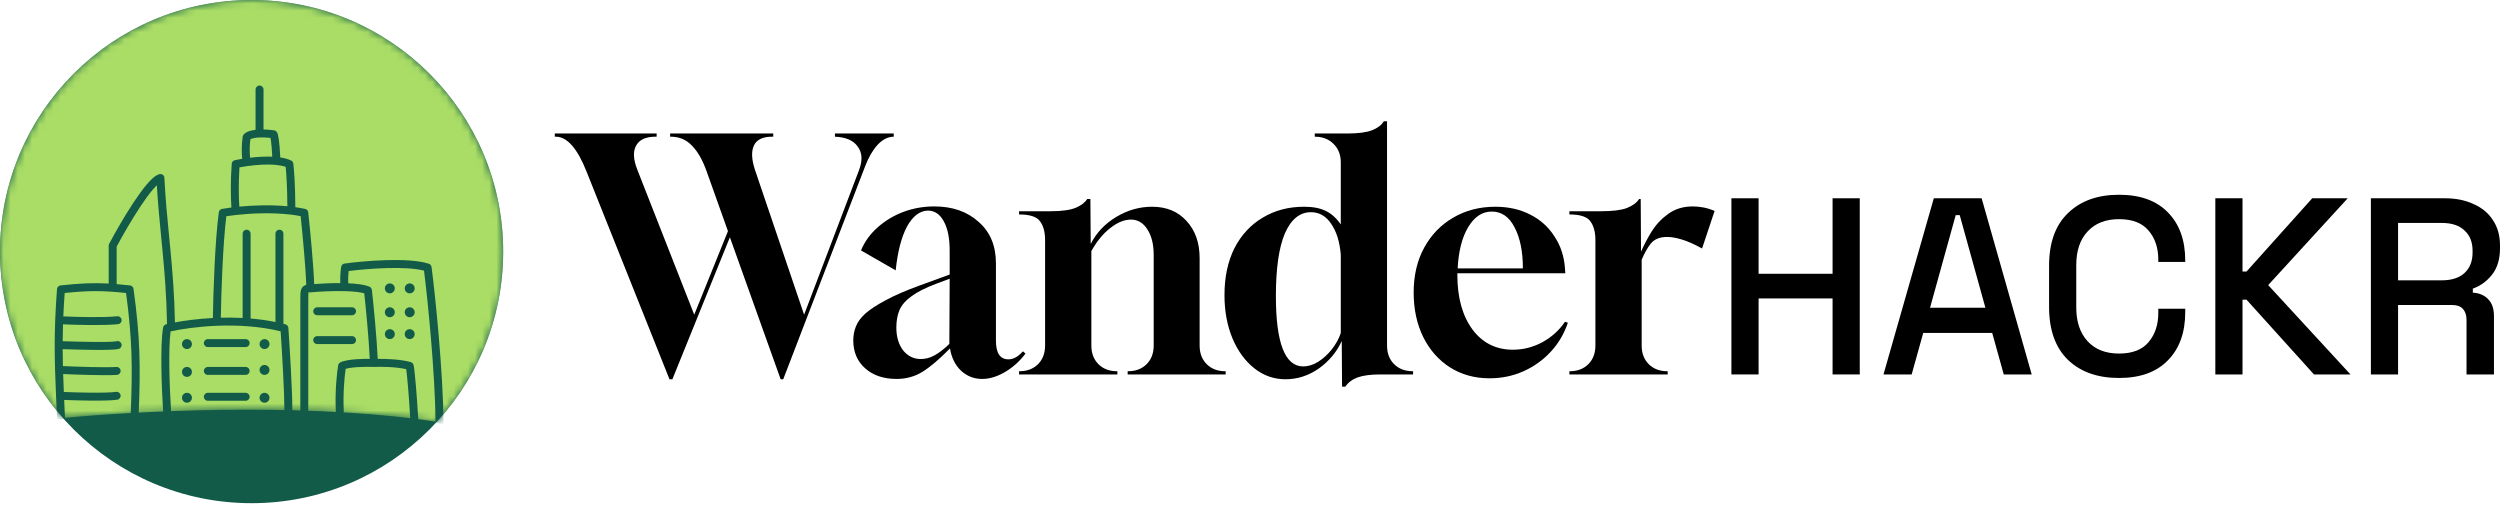 <svg width="350" height="71" viewBox="0 0 350 71" fill="none" xmlns="http://www.w3.org/2000/svg">
<circle cx="35.223" cy="35.223" r="35.223" fill="#125B48"/>
<mask id="mask0_52_533" style="mask-type:alpha" maskUnits="userSpaceOnUse" x="0" y="0" width="71" height="60">
<path fill-rule="evenodd" clip-rule="evenodd" d="M61.142 59.073C66.918 52.799 70.446 44.423 70.446 35.223C70.446 15.77 54.676 0 35.223 0C15.77 0 0 15.77 0 35.223C0 44.157 3.326 52.315 8.808 58.524C19.195 57.533 41.06 56.409 58.751 58.712C59.616 58.824 60.412 58.945 61.142 59.073Z" fill="black"/>
</mask>
<g mask="url(#mask0_52_533)">
<path fill-rule="evenodd" clip-rule="evenodd" d="M61.142 59.073C66.918 52.799 70.446 44.423 70.446 35.223C70.446 15.77 54.676 0 35.223 0C15.77 0 0 15.77 0 35.223C0 44.157 3.326 52.315 8.808 58.524C19.195 57.533 41.06 56.409 58.751 58.712C59.616 58.824 60.412 58.945 61.142 59.073Z" fill="#AADD66"/>
<path fill-rule="evenodd" clip-rule="evenodd" d="M36.754 12.53C36.754 12.299 36.567 12.112 36.337 12.112C36.106 12.112 35.919 12.299 35.919 12.53V18.297C35.503 18.337 35.169 18.41 34.908 18.501C34.587 18.613 34.319 18.771 34.179 18.981C34.145 19.031 34.123 19.089 34.114 19.149C33.926 20.372 33.98 21.613 34.059 22.351C33.62 22.42 33.227 22.494 32.907 22.563C32.726 22.602 32.593 22.756 32.579 22.941C32.381 25.614 32.459 27.99 32.545 29.172C31.983 29.241 31.498 29.314 31.112 29.382C30.934 29.414 30.796 29.557 30.772 29.737C30.227 33.766 29.993 41.089 29.937 44.653C27.719 44.761 25.765 45.031 24.356 45.305C24.285 41.336 24.015 38.075 23.715 34.939C23.66 34.365 23.604 33.795 23.548 33.226L23.548 33.226L23.548 33.224C23.287 30.558 23.027 27.91 22.875 24.899C22.868 24.772 22.804 24.655 22.701 24.581C22.597 24.507 22.465 24.484 22.343 24.519C22.061 24.599 21.78 24.789 21.515 25.016C21.244 25.25 20.956 25.552 20.66 25.899C20.067 26.594 19.418 27.501 18.775 28.477C17.487 30.431 16.199 32.699 15.406 34.191C15.374 34.252 15.357 34.319 15.357 34.388V39.844C13.142 39.71 11.323 39.794 8.491 40.098C8.291 40.119 8.134 40.281 8.119 40.482C7.653 46.654 7.77 50.407 7.983 55.351C7.981 55.364 7.98 55.377 7.979 55.391C7.977 55.43 7.981 55.468 7.989 55.505C8.002 55.793 8.015 56.086 8.028 56.384L8.028 56.385L8.028 56.385L8.028 56.385C8.057 57.059 8.088 57.758 8.118 58.49C8.12 58.525 8.125 58.558 8.135 58.59C8.399 58.564 8.671 58.537 8.952 58.511C8.953 58.492 8.954 58.474 8.953 58.455C8.922 57.722 8.892 57.023 8.862 56.349L8.862 56.348L8.84 55.847C9.855 55.888 11.246 55.932 12.582 55.946C14.122 55.962 15.631 55.94 16.395 55.823C16.623 55.788 16.78 55.574 16.745 55.346C16.71 55.118 16.496 54.962 16.268 54.997C15.585 55.102 14.147 55.127 12.591 55.111C11.234 55.096 9.818 55.051 8.804 55.009C8.763 54.045 8.726 53.125 8.697 52.222C10.761 52.316 14.748 52.453 16.36 52.346C16.59 52.331 16.764 52.132 16.749 51.901C16.733 51.671 16.534 51.497 16.304 51.513C14.731 51.617 10.726 51.479 8.673 51.385C8.649 50.503 8.634 49.629 8.632 48.736C9.815 48.781 11.506 48.83 13.025 48.846C13.84 48.854 14.609 48.852 15.226 48.834C15.534 48.825 15.807 48.812 16.032 48.794C16.247 48.776 16.445 48.751 16.586 48.711C16.808 48.648 16.936 48.417 16.873 48.195C16.809 47.973 16.578 47.845 16.356 47.908C16.302 47.923 16.176 47.944 15.963 47.961C15.759 47.978 15.502 47.99 15.201 47.999C14.601 48.017 13.844 48.018 13.033 48.01C11.511 47.995 9.812 47.945 8.633 47.901C8.639 47.052 8.655 46.179 8.687 45.261C10.625 45.352 14.477 45.459 16.515 45.244C16.744 45.22 16.911 45.015 16.887 44.785C16.862 44.556 16.657 44.389 16.427 44.414C14.457 44.621 10.655 44.517 8.719 44.427C8.766 43.33 8.833 42.163 8.926 40.892C12.457 40.526 14.363 40.526 17.772 40.893C18.669 47.54 18.694 51.369 18.446 57.815C18.722 57.8 19.002 57.785 19.283 57.77C19.533 51.236 19.5 47.34 18.555 40.456C18.529 40.267 18.378 40.119 18.188 40.098C17.466 40.018 16.809 39.953 16.193 39.903V34.492C16.981 33.014 18.229 30.823 19.472 28.937C20.107 27.973 20.735 27.099 21.295 26.441C21.576 26.112 21.833 25.845 22.059 25.65L22.078 25.635C22.234 28.384 22.476 30.849 22.717 33.312L22.718 33.312C22.773 33.88 22.829 34.448 22.884 35.019C23.187 38.188 23.458 41.471 23.523 45.481C23.442 45.5 23.364 45.519 23.289 45.537C23.13 45.577 23.008 45.706 22.978 45.868C22.747 47.139 22.702 49.36 22.735 51.584C22.767 53.821 22.879 56.104 22.972 57.525C22.974 57.55 22.978 57.575 22.984 57.598C23.255 57.587 23.527 57.577 23.801 57.566C23.806 57.535 23.808 57.504 23.806 57.471C23.713 56.061 23.602 53.792 23.57 51.572C23.54 49.498 23.579 47.503 23.757 46.285C26.672 45.616 33.426 44.778 39.421 46.273C39.61 49.065 39.949 54.709 39.956 57.413C40.234 57.419 40.513 57.425 40.792 57.432C40.786 54.602 40.418 48.581 40.234 45.914C40.221 45.735 40.097 45.584 39.923 45.539C39.795 45.505 39.667 45.473 39.539 45.441V32.717C39.539 32.486 39.352 32.299 39.121 32.299C38.89 32.299 38.703 32.486 38.703 32.717V45.251C37.458 44.99 36.193 44.819 34.944 44.719V32.717C34.944 32.486 34.757 32.299 34.527 32.299C34.296 32.299 34.109 32.486 34.109 32.717V44.662C32.966 44.597 31.844 44.589 30.773 44.62C30.828 41.13 31.053 34.168 31.56 30.154C31.969 30.087 32.471 30.019 33.041 29.956C35.1 29.729 38.024 29.583 40.742 29.909C41.245 29.97 41.739 30.046 42.218 30.14C42.49 32.712 42.962 37.661 43.014 39.989C42.941 40.002 42.87 40.022 42.803 40.048C42.584 40.133 42.424 40.283 42.327 40.495C42.241 40.681 42.212 40.897 42.198 41.111C42.184 41.326 42.184 41.59 42.184 41.893V41.905V41.935V41.964V41.993V42.023V42.052V42.082V42.112V42.142V42.172V42.202V42.232V42.263V42.293V42.324V42.355V42.386V42.416V42.447V42.479V42.51V42.541V42.573V42.604V42.636V42.668V42.7V42.732V42.764V42.796V42.828V42.861V42.893V42.926V42.958V42.991V43.024V43.057V43.09V43.123V43.156V43.19V43.223V43.257V43.29V43.324V43.358V43.391V43.425V43.459V43.493V43.528V43.562V43.596V43.631V43.665V43.7V43.735V43.769V43.804V43.839V43.874V43.909V43.944V43.98V44.015V44.05V44.086V44.121V44.157V44.193V44.228V44.264V44.3V44.336V44.372V44.408V44.444V44.481V44.517V44.553V44.59V44.626V44.663V44.7V44.736V44.773V44.81V44.847V44.884V44.921V44.958V44.995V45.032V45.069V45.106V45.144V45.181V45.219V45.256V45.294V45.331V45.369V45.407V45.444V45.482V45.52V45.558V45.596V45.634V45.672V45.71V45.748V45.787V45.825V45.863V45.901V45.94V45.978V46.017V46.055V46.094V46.132V46.171V46.209V46.248V46.287V46.326V46.364V46.403V46.442V46.481V46.52V46.559V46.598V46.637V46.676V46.715V46.754V46.793V46.832V46.871V46.911V46.95V46.989V47.028V47.068V47.107V47.146V47.186V47.225V47.264V47.304V47.343V47.383V47.422V47.462V47.501V47.541V47.58V47.62V47.659V47.699V47.739V47.778V47.818V47.857V47.897V47.937V47.976V48.016V48.056V48.095V48.135V48.175V48.214V48.254V48.294V48.333V48.373V48.413V48.453V48.492V48.532V48.572V48.611V48.651V48.691V48.73V48.77V48.81V48.849V48.889V48.929V48.968V49.008V49.047V49.087V49.127V49.166V49.206V49.245V49.285V49.325V49.364V49.404V49.443V49.483V49.522V49.561V49.601V49.64V49.68V49.719V49.758V49.798V49.837V49.876V49.916V49.955V49.994V50.033V50.072V50.111V50.15V50.19V50.228V50.267V50.306V50.346V50.384V50.423V50.462V50.501V50.54V50.578V50.617V50.656V50.694V50.733V50.772V50.81V50.849V50.887V50.925V50.964V51.002V51.04V51.079V51.117V51.155V51.193V51.231V51.269V51.307V51.345V51.383V51.421V51.458V51.496V51.534V51.571V51.609V51.647V51.684V51.721V51.759V51.796V51.833V51.87V51.907V51.944V51.981V52.018V52.055V52.092V52.129V52.166V52.202V52.239V52.275V52.312V52.348V52.384V52.421V52.457V52.493V52.529V52.565V52.601V52.637V52.672V52.708V52.744V52.779V52.815V52.85V52.885V52.921V52.956V52.991V53.026V53.061V53.096V53.13V53.165V53.2V53.234V53.269V53.303V53.337V53.371V53.406V53.44V53.474V53.507V53.541V53.575V53.608V53.642V53.675V53.709V53.742V53.775V53.808V53.841V53.874V53.907V53.939V53.972V54.004V54.036V54.069V54.101V54.133V54.165V54.197V54.229V54.26V54.292V54.323V54.355V54.386V54.417V54.448V54.479V54.51V54.541V54.571V54.602V54.632V54.662V54.693V54.723V54.753V54.782V54.812V54.842V54.871V54.901V54.93V54.959V54.988V55.017V55.046V55.074V55.103V55.131V55.16V55.188V55.216V55.244V55.272V55.299V55.327V55.354V55.382V55.409V55.436V55.463V55.49V55.516V55.543V55.569V55.596V55.622V55.648V55.674V55.699V55.725V55.75V55.776V55.801V55.826V55.851V55.876V55.9V55.925V55.949V55.973V55.998V56.021V56.045V56.069V56.092V56.116V56.139V56.162V56.185V56.208V56.23V56.253V56.275V56.297V56.319V56.341V56.363V56.384V56.406V56.427V56.448V56.469V56.49V56.511V56.531V56.551V56.571V56.591V56.611V56.631V56.65V56.67V56.689V56.708V56.727V56.745V56.764V56.782V56.801V56.819V56.837V56.854V56.872V56.889V56.906V56.923V56.94V56.957V56.973V56.989V57.006V57.022V57.037V57.053V57.068V57.084V57.099V57.114V57.128V57.143V57.157V57.171V57.185V57.199V57.213V57.226V57.239V57.252V57.265V57.278V57.291V57.303V57.315V57.327V57.339V57.35V57.362V57.373V57.384V57.395V57.405V57.416V57.426V57.436V57.446V57.455V57.465V57.47C42.462 57.479 42.741 57.488 43.019 57.497V57.492V57.483V57.474V57.465V57.455V57.446V57.436V57.426V57.416V57.405V57.395V57.384V57.373V57.362V57.35V57.339V57.327V57.315V57.303V57.291V57.278V57.265V57.252V57.239V57.226V57.213V57.199V57.185V57.171V57.157V57.143V57.128V57.114V57.099V57.084V57.068V57.053V57.037V57.022V57.006V56.989V56.973V56.957V56.94V56.923V56.906V56.889V56.872V56.854V56.837V56.819V56.801V56.782V56.764V56.745V56.727V56.708V56.689V56.67V56.65V56.631V56.611V56.591V56.571V56.551V56.531V56.511V56.49V56.469V56.448V56.427V56.406V56.384V56.363V56.341V56.319V56.297V56.275V56.253V56.23V56.208V56.185V56.162V56.139V56.116V56.092V56.069V56.045V56.021V55.998V55.973V55.949V55.925V55.9V55.876V55.851V55.826V55.801V55.776V55.75V55.725V55.699V55.674V55.648V55.622V55.596V55.569V55.543V55.516V55.49V55.463V55.436V55.409V55.382V55.354V55.327V55.299V55.272V55.244V55.216V55.188V55.16V55.131V55.103V55.074V55.046V55.017V54.988V54.959V54.93V54.901V54.871V54.842V54.812V54.782V54.753V54.723V54.693V54.662V54.632V54.602V54.571V54.541V54.51V54.479V54.448V54.417V54.386V54.355V54.323V54.292V54.26V54.229V54.197V54.165V54.133V54.101V54.069V54.036V54.004V53.972V53.939V53.907V53.874V53.841V53.808V53.775V53.742V53.709V53.675V53.642V53.608V53.575V53.541V53.507V53.474V53.44V53.406V53.371V53.337V53.303V53.269V53.234V53.2V53.165V53.13V53.096V53.061V53.026V52.991V52.956V52.921V52.885V52.85V52.815V52.779V52.744V52.708V52.672V52.637V52.601V52.565V52.529V52.493V52.457V52.421V52.384V52.348V52.312V52.275V52.239V52.202V52.166V52.129V52.092V52.055V52.018V51.981V51.944V51.907V51.87V51.833V51.796V51.759V51.721V51.684V51.647V51.609V51.571V51.534V51.496V51.458V51.421V51.383V51.345V51.307V51.269V51.231V51.193V51.155V51.117V51.079V51.04V51.002V50.964V50.925V50.887V50.849V50.81V50.772V50.733V50.694V50.656V50.617V50.578V50.54V50.501V50.462V50.423V50.384V50.346V50.306V50.267V50.228V50.19V50.15V50.111V50.072V50.033V49.994V49.955V49.916V49.876V49.837V49.798V49.758V49.719V49.68V49.64V49.601V49.561V49.522V49.483V49.443V49.404V49.364V49.325V49.285V49.245V49.206V49.166V49.127V49.087V49.047V49.008V48.968V48.929V48.889V48.849V48.81V48.77V48.73V48.691V48.651V48.611V48.572V48.532V48.492V48.453V48.413V48.373V48.333V48.294V48.254V48.214V48.175V48.135V48.095V48.056V48.016V47.976V47.937V47.897V47.857V47.818V47.778V47.739V47.699V47.659V47.62V47.58V47.541V47.501V47.462V47.422V47.383V47.343V47.304V47.264V47.225V47.186V47.146V47.107V47.068V47.028V46.989V46.95V46.911V46.871V46.832V46.793V46.754V46.715V46.676V46.637V46.598V46.559V46.52V46.481V46.442V46.403V46.364V46.326V46.287V46.248V46.209V46.171V46.132V46.094V46.055V46.017V45.978V45.94V45.901V45.863V45.825V45.787V45.748V45.71V45.672V45.634V45.596V45.558V45.52V45.482V45.444V45.407V45.369V45.331V45.294V45.256V45.219V45.181V45.144V45.106V45.069V45.032V44.995V44.958V44.921V44.884V44.847V44.81V44.773V44.736V44.7V44.663V44.626V44.59V44.553V44.517V44.481V44.444V44.408V44.372V44.336V44.3V44.264V44.228V44.193V44.157V44.121V44.086V44.05V44.015V43.98V43.944V43.909V43.874V43.839V43.804V43.769V43.735V43.7V43.665V43.631V43.596V43.562V43.528V43.493V43.459V43.425V43.391V43.358V43.324V43.29V43.257V43.223V43.19V43.156V43.123V43.09V43.057V43.024V42.991V42.958V42.926V42.893V42.861V42.828V42.796V42.764V42.732V42.7V42.668V42.636V42.604V42.573V42.541V42.51V42.479V42.447V42.416V42.386V42.355V42.324V42.293V42.263V42.232V42.202V42.172V42.142V42.112V42.082V42.052V42.023V41.993V41.964V41.935V41.905C43.019 41.587 43.019 41.35 43.031 41.164C43.044 40.973 43.067 40.885 43.085 40.845L43.087 40.84L43.089 40.837C43.09 40.835 43.09 40.834 43.091 40.833C43.093 40.831 43.095 40.83 43.1 40.828L43.1 40.828L43.105 40.826C43.148 40.81 43.24 40.792 43.437 40.792C43.45 40.792 43.462 40.791 43.475 40.79C44.628 40.685 46.565 40.574 48.298 40.621C48.951 40.639 49.569 40.678 50.101 40.748C50.514 40.801 50.859 40.871 51.125 40.955C51.354 43.06 51.779 47.401 51.912 50.385C51.371 50.375 50.683 50.38 50.01 50.423C49.569 50.451 49.129 50.495 48.737 50.562C48.352 50.627 47.984 50.72 47.705 50.86C47.587 50.919 47.503 51.031 47.48 51.162C47.304 52.178 47.017 54.787 47.156 57.679C47.436 57.694 47.715 57.71 47.995 57.726C47.859 55.068 48.097 52.639 48.267 51.53C48.425 51.477 48.63 51.427 48.878 51.385C49.23 51.325 49.639 51.283 50.062 51.257C50.908 51.203 51.784 51.21 52.33 51.233C52.342 51.233 52.354 51.233 52.366 51.233C53.325 51.189 55.5 51.207 56.994 51.569C57.059 52.015 57.155 52.921 57.26 54.154C57.364 55.381 57.474 56.906 57.572 58.564C57.854 58.598 58.135 58.633 58.415 58.669C58.315 56.944 58.2 55.355 58.092 54.083C57.964 52.579 57.844 51.477 57.766 51.139C57.732 50.991 57.62 50.873 57.474 50.832C56.037 50.421 53.93 50.361 52.748 50.385C52.61 47.242 52.149 42.605 51.927 40.606C51.91 40.457 51.814 40.328 51.676 40.269C51.288 40.102 50.773 39.993 50.209 39.919C49.731 39.857 49.198 39.818 48.644 39.797C48.628 39.684 48.615 39.538 48.609 39.355C48.595 38.987 48.61 38.481 48.684 37.822C50.031 37.648 52.044 37.454 54.065 37.395C56.134 37.334 58.156 37.415 59.486 37.774C59.995 41.726 61.05 52.112 61.115 59.068C61.404 59.119 61.682 59.17 61.951 59.223C61.9 52.051 60.779 41.165 60.279 37.395C60.258 37.235 60.146 37.102 59.992 37.053C58.525 36.583 56.244 36.495 54.04 36.559C51.819 36.625 49.611 36.849 48.252 37.037C48.066 37.062 47.92 37.209 47.896 37.395C47.782 38.25 47.757 38.906 47.774 39.385C47.779 39.528 47.788 39.659 47.8 39.776C46.385 39.762 44.907 39.837 43.848 39.92C43.787 37.421 43.277 32.18 43.017 29.749C42.998 29.57 42.866 29.423 42.69 29.385C42.207 29.281 41.711 29.195 41.209 29.127C41.196 25.849 41.02 23.644 40.928 22.919C40.91 22.777 40.82 22.654 40.691 22.593C40.233 22.378 39.686 22.242 39.105 22.162C39.05 20.953 38.976 20.131 38.901 19.589C38.861 19.293 38.819 19.073 38.779 18.916C38.759 18.838 38.737 18.767 38.713 18.706C38.696 18.666 38.653 18.56 38.559 18.479C38.497 18.425 38.421 18.391 38.34 18.381C37.734 18.302 37.209 18.266 36.754 18.262V12.53ZM38.266 22.083C37.15 22.02 35.937 22.105 34.886 22.235C34.818 21.581 34.77 20.492 34.92 19.412C34.964 19.382 35.046 19.337 35.183 19.29C35.426 19.205 35.804 19.127 36.354 19.104C36.789 19.086 37.327 19.104 37.983 19.178C38.01 19.294 38.041 19.464 38.074 19.702C38.141 20.194 38.212 20.953 38.266 22.083ZM37.935 19.012C37.935 19.012 37.936 19.014 37.939 19.021L37.937 19.017C37.935 19.014 37.934 19.012 37.935 19.012ZM40.373 29.028C37.894 28.779 35.316 28.889 33.376 29.081C33.297 27.977 33.225 25.797 33.39 23.317C33.733 23.249 34.139 23.18 34.585 23.117C35.839 22.941 37.373 22.823 38.662 22.951C39.226 23.007 39.725 23.108 40.126 23.261C40.217 24.121 40.359 26.139 40.373 29.028ZM44.411 43.158C44.181 43.158 43.994 43.345 43.994 43.576C43.994 43.807 44.181 43.994 44.411 43.994H49.284C49.515 43.994 49.702 43.807 49.702 43.576C49.702 43.345 49.515 43.158 49.284 43.158H44.411ZM44.411 47.196C44.181 47.196 43.994 47.383 43.994 47.613C43.994 47.844 44.181 48.031 44.411 48.031H49.284C49.515 48.031 49.702 47.844 49.702 47.613C49.702 47.383 49.515 47.196 49.284 47.196H44.411ZM54.575 40.931C54.882 40.931 55.131 40.681 55.131 40.374C55.131 40.066 54.882 39.817 54.575 39.817C54.267 39.817 54.018 40.066 54.018 40.374C54.018 40.681 54.267 40.931 54.575 40.931ZM29.097 47.613C28.866 47.613 28.68 47.8 28.68 48.031C28.68 48.262 28.866 48.449 29.097 48.449H34.388C34.618 48.449 34.805 48.262 34.805 48.031C34.805 47.8 34.618 47.613 34.388 47.613H29.097ZM29.097 51.512C28.866 51.512 28.68 51.699 28.68 51.929C28.68 52.16 28.866 52.347 29.097 52.347H34.388C34.618 52.347 34.805 52.16 34.805 51.929C34.805 51.699 34.618 51.512 34.388 51.512H29.097ZM29.097 55.131C28.866 55.131 28.68 55.318 28.68 55.549C28.68 55.78 28.866 55.967 29.097 55.967H34.388C34.618 55.967 34.805 55.78 34.805 55.549C34.805 55.318 34.618 55.131 34.388 55.131H29.097ZM26.174 48.727C26.481 48.727 26.73 48.478 26.73 48.17C26.73 47.863 26.481 47.613 26.174 47.613C25.866 47.613 25.617 47.863 25.617 48.17C25.617 48.478 25.866 48.727 26.174 48.727ZM26.73 52.069C26.73 52.376 26.481 52.625 26.174 52.625C25.866 52.625 25.617 52.376 25.617 52.069C25.617 51.761 25.866 51.512 26.174 51.512C26.481 51.512 26.73 51.761 26.73 52.069ZM26.174 56.245C26.481 56.245 26.73 55.996 26.73 55.688C26.73 55.381 26.481 55.131 26.174 55.131C25.866 55.131 25.617 55.381 25.617 55.688C25.617 55.996 25.866 56.245 26.174 56.245ZM37.59 55.688C37.59 55.996 37.34 56.245 37.033 56.245C36.725 56.245 36.476 55.996 36.476 55.688C36.476 55.381 36.725 55.131 37.033 55.131C37.34 55.131 37.59 55.381 37.59 55.688ZM37.033 52.347C37.34 52.347 37.59 52.098 37.59 51.79C37.59 51.483 37.34 51.233 37.033 51.233C36.725 51.233 36.476 51.483 36.476 51.79C36.476 52.098 36.725 52.347 37.033 52.347ZM37.59 48.17C37.59 48.478 37.34 48.727 37.033 48.727C36.725 48.727 36.476 48.478 36.476 48.17C36.476 47.863 36.725 47.613 37.033 47.613C37.34 47.613 37.59 47.863 37.59 48.17ZM57.916 40.374C57.916 40.681 57.666 40.931 57.359 40.931C57.051 40.931 56.802 40.681 56.802 40.374C56.802 40.066 57.051 39.817 57.359 39.817C57.666 39.817 57.916 40.066 57.916 40.374ZM54.575 44.272C54.882 44.272 55.131 44.023 55.131 43.715C55.131 43.408 54.882 43.158 54.575 43.158C54.267 43.158 54.018 43.408 54.018 43.715C54.018 44.023 54.267 44.272 54.575 44.272ZM57.916 43.715C57.916 44.023 57.666 44.272 57.359 44.272C57.051 44.272 56.802 44.023 56.802 43.715C56.802 43.408 57.051 43.158 57.359 43.158C57.666 43.158 57.916 43.408 57.916 43.715ZM54.575 47.335C54.882 47.335 55.131 47.086 55.131 46.778C55.131 46.471 54.882 46.221 54.575 46.221C54.267 46.221 54.018 46.471 54.018 46.778C54.018 47.086 54.267 47.335 54.575 47.335ZM57.916 46.778C57.916 47.086 57.666 47.335 57.359 47.335C57.051 47.335 56.802 47.086 56.802 46.778C56.802 46.471 57.051 46.221 57.359 46.221C57.666 46.221 57.916 46.471 57.916 46.778Z" fill="#125B48"/>
<path fill-rule="evenodd" clip-rule="evenodd" d="M36.337 12.251C36.183 12.251 36.058 12.376 36.058 12.53V18.297C36.058 18.368 36.004 18.428 35.932 18.435C35.525 18.475 35.203 18.546 34.954 18.632C34.642 18.741 34.41 18.886 34.295 19.058C34.273 19.092 34.258 19.13 34.252 19.17C34.066 20.377 34.119 21.605 34.197 22.336C34.205 22.41 34.154 22.477 34.081 22.488C33.644 22.557 33.254 22.631 32.937 22.699C32.816 22.725 32.727 22.828 32.718 22.951C32.52 25.616 32.598 27.985 32.684 29.162C32.689 29.236 32.636 29.302 32.562 29.311C32.002 29.379 31.519 29.451 31.137 29.519C31.018 29.54 30.926 29.636 30.91 29.756C30.366 33.775 30.132 41.09 30.076 44.655C30.075 44.728 30.017 44.788 29.944 44.792C27.732 44.9 25.785 45.169 24.383 45.441C24.342 45.449 24.3 45.439 24.268 45.413C24.236 45.387 24.218 45.349 24.217 45.307C24.146 41.344 23.876 38.087 23.576 34.953C23.522 34.379 23.466 33.809 23.41 33.241L23.41 33.24L23.41 33.24L23.41 33.238L23.41 33.237C23.148 30.571 22.888 27.921 22.736 24.906C22.732 24.822 22.689 24.743 22.62 24.694C22.551 24.645 22.463 24.629 22.381 24.653C22.128 24.725 21.866 24.899 21.606 25.122C21.342 25.349 21.059 25.645 20.766 25.989C20.179 26.678 19.533 27.58 18.891 28.554C17.606 30.503 16.321 32.767 15.529 34.257C15.508 34.297 15.497 34.342 15.497 34.388V39.844C15.497 39.882 15.481 39.919 15.453 39.945C15.425 39.972 15.387 39.985 15.349 39.983C13.144 39.849 11.333 39.933 8.506 40.236C8.372 40.251 8.268 40.358 8.258 40.492C7.793 46.657 7.909 50.403 8.122 55.345C8.122 55.353 8.122 55.362 8.121 55.37C8.12 55.379 8.119 55.388 8.118 55.397C8.117 55.423 8.12 55.449 8.125 55.473C8.127 55.481 8.128 55.49 8.129 55.499C8.141 55.787 8.154 56.08 8.167 56.378L8.167 56.379L8.167 56.379C8.196 57.039 8.226 57.723 8.255 58.438C8.437 58.42 8.622 58.402 8.811 58.384C8.781 57.679 8.752 57.005 8.723 56.355L8.701 55.853C8.7 55.814 8.714 55.776 8.742 55.749C8.769 55.721 8.807 55.706 8.846 55.708C9.86 55.749 11.249 55.792 12.584 55.807C14.126 55.823 15.624 55.8 16.374 55.685C16.526 55.662 16.631 55.519 16.607 55.367C16.584 55.215 16.442 55.111 16.29 55.135C15.592 55.242 14.143 55.266 12.59 55.25C11.23 55.235 9.813 55.191 8.799 55.148C8.726 55.145 8.668 55.088 8.665 55.015C8.624 54.051 8.587 53.13 8.558 52.227C8.557 52.188 8.572 52.15 8.6 52.123C8.627 52.096 8.665 52.081 8.704 52.083C10.77 52.176 14.748 52.314 16.351 52.207C16.504 52.197 16.62 52.064 16.61 51.911C16.6 51.757 16.467 51.641 16.313 51.651C14.731 51.757 10.717 51.618 8.666 51.524C8.593 51.521 8.535 51.462 8.533 51.389C8.51 50.506 8.495 49.631 8.493 48.737C8.493 48.699 8.508 48.663 8.535 48.636C8.563 48.61 8.599 48.596 8.637 48.597C9.82 48.642 11.509 48.691 13.026 48.706C13.84 48.714 14.608 48.713 15.222 48.695C15.528 48.686 15.799 48.673 16.02 48.655C16.235 48.637 16.421 48.613 16.548 48.577C16.695 48.535 16.781 48.381 16.739 48.233C16.697 48.085 16.543 48 16.395 48.042C16.326 48.061 16.188 48.082 15.975 48.1C15.768 48.117 15.507 48.13 15.205 48.138C14.602 48.156 13.843 48.158 13.032 48.149C11.508 48.134 9.808 48.084 8.628 48.04C8.553 48.037 8.494 47.975 8.494 47.9C8.499 47.05 8.516 46.176 8.548 45.257C8.549 45.219 8.565 45.184 8.593 45.159C8.62 45.134 8.656 45.121 8.694 45.122C10.633 45.213 14.475 45.319 16.5 45.106C16.653 45.09 16.764 44.953 16.748 44.8C16.732 44.647 16.595 44.536 16.442 44.552C14.459 44.761 10.647 44.656 8.713 44.566C8.636 44.562 8.577 44.497 8.58 44.421C8.627 43.322 8.695 42.154 8.787 40.882C8.792 40.815 8.845 40.76 8.912 40.754C12.452 40.386 14.368 40.387 17.787 40.754C17.851 40.761 17.901 40.811 17.91 40.874C18.801 47.479 18.832 51.308 18.591 57.667C18.776 57.657 18.962 57.647 19.149 57.637C19.393 51.185 19.355 47.304 18.418 40.475C18.4 40.349 18.299 40.251 18.173 40.236C17.451 40.156 16.797 40.092 16.182 40.042C16.109 40.036 16.053 39.976 16.053 39.903V34.492C16.053 34.469 16.059 34.446 16.07 34.426C16.859 32.946 18.11 30.751 19.356 28.86C19.992 27.895 20.624 27.014 21.189 26.351C21.473 26.018 21.735 25.746 21.969 25.545L21.969 25.544L21.988 25.529C22.028 25.494 22.084 25.486 22.133 25.507C22.181 25.527 22.214 25.574 22.217 25.627C22.373 28.373 22.615 30.835 22.856 33.298L22.856 33.299L22.856 33.3C22.912 33.867 22.968 34.435 23.022 35.006C23.325 38.177 23.597 41.463 23.663 45.479C23.664 45.545 23.619 45.602 23.555 45.617C23.474 45.636 23.397 45.654 23.323 45.672C23.216 45.699 23.135 45.785 23.115 45.893C22.887 47.149 22.842 49.356 22.874 51.582C22.906 53.784 23.015 56.031 23.107 57.454C23.292 57.447 23.478 57.439 23.664 57.432C23.572 56.018 23.463 53.772 23.431 51.574C23.401 49.5 23.44 47.495 23.619 46.265C23.627 46.208 23.669 46.162 23.726 46.149C26.652 45.478 33.431 44.635 39.455 46.137C39.513 46.152 39.556 46.203 39.56 46.263C39.746 49.009 40.077 54.519 40.095 57.277C40.28 57.281 40.466 57.285 40.652 57.289C40.635 54.409 40.276 48.548 40.095 45.924C40.087 45.804 40.004 45.704 39.888 45.673C39.761 45.64 39.633 45.608 39.505 45.576C39.443 45.561 39.4 45.505 39.4 45.441V32.717C39.4 32.563 39.275 32.438 39.121 32.438C38.967 32.438 38.843 32.563 38.843 32.717V45.251C38.843 45.293 38.824 45.333 38.791 45.359C38.759 45.386 38.716 45.396 38.675 45.387C37.436 45.127 36.177 44.958 34.933 44.858C34.861 44.852 34.805 44.792 34.805 44.719V32.717C34.805 32.563 34.681 32.438 34.527 32.438C34.373 32.438 34.248 32.563 34.248 32.717V44.662C34.248 44.7 34.233 44.737 34.205 44.763C34.177 44.789 34.139 44.803 34.101 44.801C32.962 44.737 31.845 44.728 30.777 44.759C30.739 44.76 30.702 44.746 30.675 44.719C30.648 44.693 30.633 44.656 30.634 44.618C30.689 41.128 30.914 34.159 31.422 30.136C31.429 30.075 31.477 30.026 31.538 30.016C31.95 29.95 32.453 29.881 33.026 29.817C35.091 29.59 38.026 29.443 40.758 29.771C41.264 29.832 41.762 29.909 42.245 30.004C42.305 30.016 42.35 30.065 42.357 30.126C42.628 32.697 43.102 37.651 43.154 39.986C43.155 40.054 43.107 40.113 43.04 40.126C42.974 40.138 42.911 40.155 42.853 40.178C42.669 40.249 42.536 40.374 42.453 40.553C42.379 40.715 42.35 40.91 42.337 41.12C42.323 41.33 42.323 41.588 42.323 41.893V57.335C42.509 57.341 42.694 57.347 42.88 57.353V41.905C42.88 41.589 42.88 41.347 42.892 41.155C42.905 40.962 42.929 40.852 42.958 40.787C42.959 40.787 42.959 40.787 42.959 40.786L42.96 40.783L42.962 40.78L42.963 40.778C42.965 40.773 42.974 40.753 42.993 40.734C43.01 40.718 43.027 40.709 43.036 40.704C43.043 40.701 43.051 40.698 43.051 40.698L43.055 40.697C43.055 40.697 43.055 40.697 43.055 40.696C43.123 40.67 43.237 40.652 43.437 40.652C43.445 40.652 43.454 40.652 43.462 40.651C44.619 40.546 46.562 40.435 48.302 40.482C48.958 40.499 49.581 40.539 50.119 40.61C50.536 40.664 50.89 40.735 51.167 40.822C51.219 40.839 51.257 40.885 51.263 40.94C51.493 43.046 51.918 47.39 52.051 50.379C52.053 50.417 52.038 50.455 52.011 50.482C51.985 50.51 51.947 50.525 51.909 50.524C51.371 50.514 50.687 50.52 50.018 50.562C49.581 50.59 49.146 50.633 48.76 50.699C48.38 50.764 48.027 50.854 47.767 50.984C47.688 51.024 47.633 51.098 47.618 51.185C47.445 52.178 47.165 54.717 47.289 57.547C47.476 57.557 47.662 57.568 47.848 57.578C47.729 54.97 47.961 52.604 48.129 51.509C48.137 51.458 48.173 51.415 48.222 51.398C48.39 51.342 48.603 51.291 48.854 51.248C49.214 51.187 49.628 51.145 50.053 51.118C50.905 51.064 51.786 51.071 52.335 51.094C52.343 51.094 52.352 51.094 52.36 51.094C53.322 51.05 55.514 51.067 57.027 51.434C57.082 51.447 57.123 51.493 57.132 51.549C57.198 51.999 57.294 52.909 57.398 54.142C57.5 55.342 57.608 56.825 57.704 58.44C57.892 58.463 58.079 58.486 58.266 58.509C58.169 56.851 58.057 55.325 57.953 54.095C57.825 52.586 57.706 51.496 57.63 51.171C57.608 51.072 57.533 50.993 57.435 50.965C56.02 50.561 53.931 50.501 52.751 50.524C52.675 50.526 52.612 50.467 52.609 50.391C52.471 47.253 52.011 42.62 51.788 40.622C51.777 40.522 51.714 40.436 51.621 40.397C51.251 40.238 50.751 40.13 50.191 40.057C49.719 39.996 49.19 39.957 48.639 39.936C48.571 39.933 48.515 39.882 48.506 39.816C48.49 39.697 48.476 39.547 48.47 39.36C48.456 38.985 48.471 38.471 48.546 37.806C48.553 37.742 48.603 37.692 48.667 37.684C50.017 37.509 52.034 37.315 54.061 37.255C56.131 37.194 58.171 37.275 59.522 37.64C59.577 37.654 59.617 37.7 59.624 37.756C60.131 41.688 61.177 51.988 61.253 58.951C61.443 58.985 61.629 59.019 61.811 59.054C61.743 51.89 60.636 41.151 60.141 37.414C60.127 37.307 60.052 37.218 59.95 37.185C58.508 36.724 56.249 36.634 54.044 36.699C51.828 36.764 49.626 36.988 48.272 37.175C48.148 37.192 48.05 37.289 48.034 37.413C47.921 38.262 47.896 38.91 47.913 39.38C47.918 39.52 47.927 39.648 47.939 39.762C47.943 39.801 47.93 39.841 47.903 39.87C47.877 39.9 47.839 39.916 47.799 39.916C46.388 39.901 44.915 39.976 43.859 40.059C43.821 40.062 43.784 40.049 43.755 40.023C43.727 39.998 43.71 39.962 43.709 39.923C43.648 37.431 43.139 32.196 42.879 29.764C42.866 29.644 42.778 29.546 42.66 29.521C42.182 29.418 41.689 29.333 41.19 29.265C41.121 29.255 41.07 29.197 41.069 29.127C41.057 25.854 40.881 23.654 40.789 22.936C40.778 22.842 40.718 22.76 40.632 22.72C40.191 22.512 39.659 22.379 39.087 22.3C39.02 22.291 38.969 22.236 38.967 22.169C38.912 20.961 38.837 20.144 38.764 19.608C38.723 19.314 38.683 19.1 38.644 18.95C38.625 18.876 38.605 18.811 38.584 18.759C38.568 18.721 38.535 18.642 38.468 18.584C38.427 18.549 38.376 18.526 38.322 18.519C37.721 18.44 37.201 18.405 36.753 18.402C36.677 18.401 36.615 18.339 36.615 18.262V12.53C36.615 12.376 36.49 12.251 36.337 12.251ZM35.78 12.53C35.78 12.222 36.029 11.973 36.337 11.973C36.644 11.973 36.894 12.222 36.894 12.53V18.125C37.321 18.134 37.807 18.171 38.358 18.243C38.466 18.257 38.568 18.302 38.651 18.374C38.77 18.477 38.824 18.61 38.841 18.653L38.842 18.654C38.87 18.723 38.893 18.8 38.914 18.881C38.956 19.046 38.998 19.271 39.039 19.57C39.112 20.1 39.185 20.891 39.239 22.041C39.786 22.124 40.306 22.258 40.75 22.468C40.923 22.549 41.042 22.712 41.066 22.901C41.158 23.625 41.331 25.791 41.347 29.006C41.812 29.072 42.271 29.152 42.719 29.249C42.954 29.3 43.13 29.495 43.155 29.734C43.411 32.118 43.906 37.212 43.984 39.77C44.993 39.694 46.339 39.629 47.648 39.636C47.642 39.558 47.638 39.476 47.635 39.39C47.617 38.902 47.643 38.238 47.758 37.377C47.791 37.129 47.986 36.933 48.234 36.899C49.596 36.711 51.809 36.486 54.036 36.42C56.24 36.355 58.543 36.443 60.035 36.92C60.24 36.986 60.389 37.164 60.417 37.377C60.917 41.149 62.039 52.042 62.091 59.222C62.091 59.264 62.072 59.303 62.04 59.33C62.008 59.357 61.966 59.368 61.925 59.36C61.657 59.307 61.379 59.256 61.091 59.205C61.025 59.194 60.976 59.137 60.976 59.069C60.911 52.175 59.873 41.902 59.36 37.885C58.051 37.552 56.09 37.474 54.069 37.534C52.107 37.592 50.152 37.776 48.811 37.946C48.747 38.547 48.736 39.011 48.748 39.35C48.752 39.471 48.76 39.575 48.768 39.662C49.283 39.685 49.778 39.723 50.227 39.781C50.795 39.855 51.325 39.967 51.731 40.141C51.915 40.22 52.043 40.392 52.065 40.591C52.284 42.562 52.736 47.099 52.881 50.243C54.086 50.227 56.108 50.297 57.512 50.698C57.707 50.753 57.856 50.91 57.902 51.108C57.982 51.458 58.103 52.572 58.231 54.072C58.339 55.345 58.454 56.935 58.554 58.66C58.556 58.702 58.54 58.742 58.51 58.77C58.48 58.798 58.438 58.812 58.397 58.807C58.118 58.771 57.837 58.736 57.555 58.702C57.489 58.694 57.437 58.639 57.433 58.572C57.336 56.915 57.225 55.391 57.121 54.166C57.023 53.015 56.934 52.151 56.87 51.683C55.399 51.346 53.308 51.329 52.372 51.372C52.356 51.373 52.34 51.373 52.324 51.372C51.782 51.349 50.911 51.343 50.071 51.396C49.651 51.422 49.248 51.463 48.901 51.522C48.7 51.557 48.529 51.596 48.392 51.637C48.224 52.774 48.002 55.138 48.134 57.719C48.136 57.759 48.121 57.797 48.093 57.825C48.065 57.853 48.026 57.868 47.987 57.865C47.708 57.849 47.428 57.833 47.149 57.818C47.077 57.814 47.02 57.757 47.017 57.686C46.877 54.783 47.165 52.163 47.343 51.138C47.374 50.964 47.485 50.814 47.643 50.735C47.94 50.587 48.325 50.491 48.714 50.425C49.112 50.356 49.558 50.312 50.001 50.284C50.618 50.245 51.248 50.237 51.766 50.243C51.629 47.313 51.224 43.163 50.996 41.062C50.753 40.992 50.447 40.933 50.083 40.886C49.557 40.817 48.945 40.778 48.295 40.76C46.569 40.714 44.637 40.824 43.487 40.929C43.471 40.93 43.454 40.931 43.437 40.931C43.314 40.931 43.24 40.938 43.199 40.946C43.189 40.985 43.178 41.056 43.17 41.173C43.159 41.354 43.158 41.585 43.158 41.905V57.497C43.158 57.535 43.143 57.571 43.116 57.597C43.089 57.623 43.052 57.638 43.014 57.636C42.736 57.627 42.458 57.618 42.18 57.609C42.105 57.607 42.045 57.545 42.045 57.47V41.889C42.045 41.589 42.045 41.322 42.059 41.102C42.073 40.885 42.103 40.647 42.2 40.436C42.313 40.192 42.5 40.016 42.752 39.918C42.792 39.903 42.832 39.89 42.873 39.879C42.809 37.545 42.359 32.815 42.091 30.258C41.647 30.173 41.19 30.103 40.725 30.047C38.022 29.723 35.109 29.868 33.056 30.094C32.535 30.152 32.072 30.214 31.685 30.275C31.195 34.24 30.973 40.973 30.915 44.477C31.899 44.452 32.925 44.46 33.97 44.515V32.717C33.97 32.409 34.219 32.16 34.527 32.16C34.834 32.16 35.084 32.409 35.084 32.717V44.591C36.239 44.688 37.409 44.846 38.564 45.08V32.717C38.564 32.409 38.813 32.16 39.121 32.16C39.429 32.16 39.678 32.409 39.678 32.717V45.332C39.772 45.356 39.865 45.38 39.959 45.404C40.19 45.465 40.356 45.666 40.373 45.904C40.557 48.571 40.925 54.596 40.931 57.432C40.931 57.469 40.916 57.505 40.889 57.532C40.862 57.558 40.826 57.572 40.788 57.571C40.51 57.564 40.231 57.558 39.953 57.552C39.878 57.551 39.817 57.489 39.817 57.413C39.81 54.747 39.48 49.21 39.289 46.383C33.411 44.945 26.817 45.741 23.881 46.399C23.717 47.613 23.68 49.549 23.709 51.57C23.742 53.787 23.852 56.054 23.945 57.462C23.948 57.505 23.945 57.548 23.939 57.589C23.928 57.654 23.873 57.703 23.806 57.706C23.532 57.716 23.26 57.727 22.989 57.737C22.923 57.74 22.864 57.696 22.848 57.632C22.841 57.6 22.836 57.568 22.834 57.535C22.74 56.112 22.628 53.826 22.596 51.586C22.563 49.364 22.607 47.13 22.841 45.843C22.881 45.627 23.043 45.454 23.256 45.402C23.297 45.392 23.34 45.382 23.383 45.371C23.314 41.417 23.045 38.171 22.745 35.032C22.69 34.461 22.635 33.894 22.579 33.326L22.579 33.325L22.579 33.324C22.346 30.95 22.113 28.57 21.956 25.934C21.786 26.098 21.6 26.298 21.401 26.531C20.846 27.183 20.222 28.052 19.588 29.014C18.357 30.882 17.12 33.052 16.332 34.527V39.775C16.913 39.823 17.53 39.885 18.203 39.96C18.457 39.988 18.659 40.185 18.694 40.437C19.64 47.332 19.672 51.236 19.423 57.775C19.42 57.847 19.363 57.905 19.291 57.909C19.009 57.923 18.73 57.939 18.453 57.954C18.414 57.956 18.376 57.942 18.348 57.914C18.32 57.887 18.305 57.849 18.307 57.809C18.553 51.404 18.53 47.59 17.649 41.02C14.355 40.67 12.467 40.669 9.057 41.019C8.972 42.19 8.909 43.273 8.864 44.294C10.839 44.383 14.5 44.477 16.413 44.275C16.719 44.243 16.993 44.465 17.025 44.771C17.057 45.077 16.835 45.351 16.529 45.383C14.528 45.593 10.8 45.496 8.821 45.407C8.795 46.224 8.779 47.005 8.774 47.767C9.944 47.81 11.571 47.856 13.034 47.871C13.844 47.879 14.599 47.877 15.197 47.86C15.497 47.851 15.752 47.839 15.952 47.822C16.165 47.805 16.279 47.785 16.318 47.774C16.614 47.69 16.922 47.861 17.007 48.157C17.091 48.452 16.92 48.761 16.624 48.845C16.469 48.889 16.258 48.915 16.043 48.932C15.815 48.951 15.539 48.964 15.23 48.973C14.61 48.991 13.839 48.993 13.023 48.985C11.564 48.97 9.946 48.924 8.772 48.881C8.775 49.679 8.788 50.462 8.808 51.252C10.899 51.345 14.764 51.476 16.295 51.374C16.602 51.353 16.867 51.585 16.888 51.892C16.908 52.199 16.676 52.465 16.369 52.485C14.787 52.59 10.941 52.461 8.841 52.368C8.868 53.182 8.901 54.011 8.938 54.876C9.94 54.916 11.293 54.958 12.593 54.971C14.152 54.988 15.577 54.962 16.247 54.859C16.551 54.813 16.836 55.021 16.882 55.325C16.929 55.629 16.721 55.913 16.417 55.96C15.639 56.08 14.117 56.101 12.581 56.085C11.308 56.072 9.986 56.032 8.986 55.992L9.001 56.342C9.031 57.016 9.061 57.716 9.092 58.449C9.093 58.474 9.092 58.499 9.09 58.523C9.084 58.59 9.031 58.643 8.965 58.649C8.684 58.676 8.412 58.702 8.148 58.728C8.082 58.735 8.02 58.693 8.001 58.629C7.989 58.586 7.981 58.542 7.979 58.496C7.949 57.764 7.918 57.065 7.889 56.392L7.889 56.391L7.889 56.39L7.889 56.39C7.876 56.096 7.863 55.807 7.851 55.523C7.842 55.478 7.838 55.432 7.84 55.385C7.841 55.371 7.842 55.358 7.843 55.345C7.631 50.405 7.514 46.647 7.98 40.471C8.001 40.203 8.209 39.988 8.476 39.959C11.25 39.662 13.058 39.574 15.218 39.696V34.388C15.218 34.296 15.241 34.207 15.283 34.126C16.078 32.631 17.367 30.36 18.658 28.401C19.303 27.423 19.956 26.51 20.554 25.809C20.852 25.458 21.146 25.15 21.425 24.911C21.695 24.679 21.994 24.474 22.305 24.385C22.468 24.338 22.644 24.369 22.782 24.468C22.92 24.566 23.005 24.723 23.014 24.892C23.166 27.899 23.425 30.544 23.687 33.211L23.687 33.212L23.687 33.213L23.687 33.214C23.743 33.783 23.799 34.352 23.854 34.926C24.149 38.02 24.417 41.238 24.492 45.137C25.864 44.878 27.712 44.629 29.8 44.52C29.859 40.911 30.095 33.708 30.634 29.719C30.666 29.479 30.85 29.287 31.088 29.245C31.446 29.181 31.889 29.114 32.397 29.05C32.314 27.823 32.248 25.515 32.44 22.93C32.458 22.684 32.636 22.479 32.878 22.427C33.169 22.364 33.518 22.298 33.907 22.234C33.835 21.478 33.797 20.296 33.976 19.128C33.989 19.048 34.018 18.971 34.063 18.904C34.228 18.656 34.531 18.485 34.863 18.369C35.109 18.284 35.412 18.214 35.78 18.171V12.53ZM43.149 40.959C43.149 40.959 43.148 40.959 43.148 40.959L43.15 40.958C43.15 40.958 43.15 40.958 43.15 40.958C43.151 40.958 43.152 40.957 43.154 40.957C43.154 40.956 43.154 40.956 43.155 40.956C43.155 40.956 43.155 40.956 43.156 40.956C43.163 40.952 43.176 40.945 43.19 40.931C43.2 40.92 43.207 40.91 43.211 40.903C43.212 40.903 43.212 40.902 43.212 40.901C43.213 40.899 43.214 40.898 43.215 40.897C43.215 40.896 43.215 40.897 43.215 40.897C43.215 40.896 43.215 40.896 43.215 40.895L43.114 40.849L43.107 40.845M43.101 40.829L43.101 40.828ZM43.15 40.958C43.149 40.959 43.149 40.959 43.149 40.959ZM38.061 18.954C38.064 18.959 38.066 18.963 38.068 18.968C38.081 19.002 38.081 19.038 38.069 19.069C38.094 19.088 38.112 19.116 38.119 19.147C38.147 19.268 38.179 19.443 38.212 19.683C38.28 20.18 38.351 20.944 38.405 22.076C38.407 22.116 38.392 22.154 38.364 22.182C38.336 22.209 38.297 22.224 38.258 22.222C37.154 22.16 35.949 22.243 34.904 22.373C34.867 22.377 34.829 22.367 34.8 22.344C34.771 22.32 34.752 22.286 34.748 22.249C34.679 21.588 34.631 20.488 34.782 19.392C34.787 19.353 34.81 19.317 34.843 19.295C34.899 19.259 34.99 19.209 35.137 19.158C35.397 19.068 35.789 18.988 36.348 18.965C36.745 18.949 37.224 18.961 37.795 19.018C37.795 19.008 37.795 18.99 37.802 18.971C37.809 18.948 37.832 18.897 37.895 18.878C37.952 18.862 37.995 18.886 38.006 18.892C38.03 18.906 38.043 18.925 38.044 18.926C38.051 18.934 38.055 18.941 38.056 18.943C38.058 18.948 38.06 18.952 38.061 18.954ZM37.915 19.031L37.939 19.021L37.948 19.016L38.063 18.958C38.063 18.958 38.063 18.959 38.063 18.959C38.064 18.96 38.065 18.963 38.066 18.967C38.067 18.968 38.067 18.968 38.067 18.969C38.068 18.971 38.069 18.975 38.07 18.979C38.071 18.982 38.072 18.988 38.073 18.996C38.073 19 38.074 19.006 38.074 19.015C38.074 19.021 38.073 19.035 38.068 19.052C38.068 19.052 38.068 19.052 38.068 19.052M38.068 19.053C38.066 19.056 38.065 19.06 38.063 19.065C38.045 19.052 38.023 19.043 37.999 19.04C37.972 19.037 37.945 19.034 37.919 19.031C37.917 19.031 37.916 19.031 37.915 19.031M37.868 19.306C37.263 19.241 36.764 19.227 36.359 19.243C35.82 19.265 35.456 19.342 35.229 19.421C35.147 19.449 35.089 19.476 35.049 19.497C34.922 20.468 34.953 21.439 35.011 22.079C35.984 21.964 37.086 21.891 38.119 21.936C38.066 20.893 37.999 20.185 37.936 19.721C37.912 19.546 37.889 19.41 37.868 19.306ZM34.566 22.979C35.824 22.802 37.37 22.683 38.676 22.812C39.247 22.869 39.759 22.972 40.176 23.131C40.225 23.149 40.259 23.194 40.265 23.246C40.356 24.112 40.498 26.135 40.512 29.027C40.512 29.067 40.496 29.105 40.467 29.131C40.437 29.158 40.398 29.171 40.359 29.167C37.892 28.919 35.324 29.028 33.39 29.219C33.352 29.223 33.315 29.212 33.286 29.187C33.258 29.163 33.24 29.128 33.237 29.091C33.158 27.981 33.085 25.795 33.251 23.307C33.255 23.244 33.301 23.192 33.363 23.18C33.709 23.112 34.118 23.042 34.566 22.979ZM38.648 23.089C37.375 22.963 35.854 23.079 34.604 23.255C34.206 23.311 33.839 23.372 33.522 23.433C33.373 25.759 33.432 27.808 33.505 28.928C35.393 28.748 37.85 28.649 40.233 28.875C40.215 26.164 40.085 24.244 39.996 23.361C39.624 23.231 39.168 23.141 38.648 23.089ZM54.575 39.956C54.344 39.956 54.157 40.143 54.157 40.374C54.157 40.605 54.344 40.792 54.575 40.792C54.805 40.792 54.992 40.605 54.992 40.374C54.992 40.143 54.805 39.956 54.575 39.956ZM53.879 40.374C53.879 39.989 54.19 39.678 54.575 39.678C54.959 39.678 55.271 39.989 55.271 40.374C55.271 40.758 54.959 41.07 54.575 41.07C54.19 41.07 53.879 40.758 53.879 40.374ZM56.663 40.374C56.663 39.989 56.974 39.678 57.359 39.678C57.743 39.678 58.055 39.989 58.055 40.374C58.055 40.758 57.743 41.07 57.359 41.07C56.974 41.07 56.663 40.758 56.663 40.374ZM57.359 39.956C57.128 39.956 56.941 40.143 56.941 40.374C56.941 40.605 57.128 40.792 57.359 40.792C57.59 40.792 57.777 40.605 57.777 40.374C57.777 40.143 57.59 39.956 57.359 39.956ZM44.411 43.298C44.258 43.298 44.133 43.422 44.133 43.576C44.133 43.73 44.258 43.855 44.411 43.855H49.284C49.438 43.855 49.563 43.73 49.563 43.576C49.563 43.422 49.438 43.298 49.284 43.298H44.411ZM43.855 43.576C43.855 43.269 44.104 43.019 44.411 43.019H49.284C49.592 43.019 49.841 43.269 49.841 43.576C49.841 43.884 49.592 44.133 49.284 44.133H44.411C44.104 44.133 43.855 43.884 43.855 43.576ZM54.575 43.298C54.344 43.298 54.157 43.485 54.157 43.715C54.157 43.946 54.344 44.133 54.575 44.133C54.805 44.133 54.992 43.946 54.992 43.715C54.992 43.485 54.805 43.298 54.575 43.298ZM53.879 43.715C53.879 43.331 54.19 43.019 54.575 43.019C54.959 43.019 55.271 43.331 55.271 43.715C55.271 44.1 54.959 44.411 54.575 44.411C54.19 44.411 53.879 44.1 53.879 43.715ZM56.663 43.715C56.663 43.331 56.974 43.019 57.359 43.019C57.743 43.019 58.055 43.331 58.055 43.715C58.055 44.1 57.743 44.411 57.359 44.411C56.974 44.411 56.663 44.1 56.663 43.715ZM57.359 43.298C57.128 43.298 56.941 43.485 56.941 43.715C56.941 43.946 57.128 44.133 57.359 44.133C57.59 44.133 57.777 43.946 57.777 43.715C57.777 43.485 57.59 43.298 57.359 43.298ZM54.575 46.36C54.344 46.36 54.157 46.547 54.157 46.778C54.157 47.009 54.344 47.196 54.575 47.196C54.805 47.196 54.992 47.009 54.992 46.778C54.992 46.547 54.805 46.36 54.575 46.36ZM53.879 46.778C53.879 46.394 54.19 46.082 54.575 46.082C54.959 46.082 55.271 46.394 55.271 46.778C55.271 47.163 54.959 47.474 54.575 47.474C54.19 47.474 53.879 47.163 53.879 46.778ZM56.663 46.778C56.663 46.394 56.974 46.082 57.359 46.082C57.743 46.082 58.055 46.394 58.055 46.778C58.055 47.163 57.743 47.474 57.359 47.474C56.974 47.474 56.663 47.163 56.663 46.778ZM57.359 46.36C57.128 46.36 56.941 46.547 56.941 46.778C56.941 47.009 57.128 47.196 57.359 47.196C57.59 47.196 57.777 47.009 57.777 46.778C57.777 46.547 57.59 46.36 57.359 46.36ZM44.411 47.335C44.258 47.335 44.133 47.46 44.133 47.613C44.133 47.767 44.258 47.892 44.411 47.892H49.284C49.438 47.892 49.563 47.767 49.563 47.613C49.563 47.46 49.438 47.335 49.284 47.335H44.411ZM43.855 47.613C43.855 47.306 44.104 47.057 44.411 47.057H49.284C49.592 47.057 49.841 47.306 49.841 47.613C49.841 47.921 49.592 48.17 49.284 48.17H44.411C44.104 48.17 43.855 47.921 43.855 47.613ZM26.174 47.753C25.943 47.753 25.756 47.94 25.756 48.17C25.756 48.401 25.943 48.588 26.174 48.588C26.404 48.588 26.591 48.401 26.591 48.17C26.591 47.94 26.404 47.753 26.174 47.753ZM25.477 48.17C25.477 47.786 25.789 47.474 26.174 47.474C26.558 47.474 26.87 47.786 26.87 48.17C26.87 48.555 26.558 48.866 26.174 48.866C25.789 48.866 25.477 48.555 25.477 48.17ZM36.337 48.17C36.337 47.786 36.648 47.474 37.033 47.474C37.417 47.474 37.729 47.786 37.729 48.17C37.729 48.555 37.417 48.866 37.033 48.866C36.648 48.866 36.337 48.555 36.337 48.17ZM37.033 47.753C36.802 47.753 36.615 47.94 36.615 48.17C36.615 48.401 36.802 48.588 37.033 48.588C37.263 48.588 37.45 48.401 37.45 48.17C37.45 47.94 37.263 47.753 37.033 47.753ZM29.097 47.753C28.943 47.753 28.819 47.877 28.819 48.031C28.819 48.185 28.943 48.309 29.097 48.309H34.388C34.541 48.309 34.666 48.185 34.666 48.031C34.666 47.877 34.541 47.753 34.388 47.753H29.097ZM28.54 48.031C28.54 47.724 28.79 47.474 29.097 47.474H34.388C34.695 47.474 34.944 47.724 34.944 48.031C34.944 48.339 34.695 48.588 34.388 48.588H29.097C28.79 48.588 28.54 48.339 28.54 48.031ZM37.033 51.372C36.802 51.372 36.615 51.559 36.615 51.79C36.615 52.021 36.802 52.208 37.033 52.208C37.263 52.208 37.45 52.021 37.45 51.79C37.45 51.559 37.263 51.372 37.033 51.372ZM36.337 51.79C36.337 51.406 36.648 51.094 37.033 51.094C37.417 51.094 37.729 51.406 37.729 51.79C37.729 52.175 37.417 52.486 37.033 52.486C36.648 52.486 36.337 52.175 36.337 51.79ZM25.477 52.069C25.477 51.684 25.789 51.372 26.174 51.372C26.558 51.372 26.87 51.684 26.87 52.069C26.87 52.453 26.558 52.765 26.174 52.765C25.789 52.765 25.477 52.453 25.477 52.069ZM26.174 51.651C25.943 51.651 25.756 51.838 25.756 52.069C25.756 52.299 25.943 52.486 26.174 52.486C26.404 52.486 26.591 52.299 26.591 52.069C26.591 51.838 26.404 51.651 26.174 51.651ZM29.097 51.651C28.943 51.651 28.819 51.776 28.819 51.929C28.819 52.083 28.943 52.208 29.097 52.208H34.388C34.541 52.208 34.666 52.083 34.666 51.929C34.666 51.776 34.541 51.651 34.388 51.651H29.097ZM28.54 51.929C28.54 51.622 28.79 51.372 29.097 51.372H34.388C34.695 51.372 34.944 51.622 34.944 51.929C34.944 52.237 34.695 52.486 34.388 52.486H29.097C28.79 52.486 28.54 52.237 28.54 51.929ZM26.174 55.271C25.943 55.271 25.756 55.458 25.756 55.688C25.756 55.919 25.943 56.106 26.174 56.106C26.404 56.106 26.591 55.919 26.591 55.688C26.591 55.458 26.404 55.271 26.174 55.271ZM25.477 55.688C25.477 55.304 25.789 54.992 26.174 54.992C26.558 54.992 26.87 55.304 26.87 55.688C26.87 56.073 26.558 56.384 26.174 56.384C25.789 56.384 25.477 56.073 25.477 55.688ZM36.337 55.688C36.337 55.304 36.648 54.992 37.033 54.992C37.417 54.992 37.729 55.304 37.729 55.688C37.729 56.073 37.417 56.384 37.033 56.384C36.648 56.384 36.337 56.073 36.337 55.688ZM37.033 55.271C36.802 55.271 36.615 55.458 36.615 55.688C36.615 55.919 36.802 56.106 37.033 56.106C37.263 56.106 37.45 55.919 37.45 55.688C37.45 55.458 37.263 55.271 37.033 55.271ZM29.097 55.271C28.943 55.271 28.819 55.395 28.819 55.549C28.819 55.703 28.943 55.828 29.097 55.828H34.388C34.541 55.828 34.666 55.703 34.666 55.549C34.666 55.395 34.541 55.271 34.388 55.271H29.097ZM28.54 55.549C28.54 55.242 28.79 54.992 29.097 54.992H34.388C34.695 54.992 34.944 55.242 34.944 55.549C34.944 55.857 34.695 56.106 34.388 56.106H29.097C28.79 56.106 28.54 55.857 28.54 55.549Z" fill="#125B48"/>
</g>
<path d="M331.925 52.422V27.759H342.284C343.811 27.759 345.15 28.029 346.3 28.57C347.475 29.086 348.379 29.838 349.013 30.824C349.671 31.811 350 32.985 350 34.348V34.735C350 36.286 349.624 37.531 348.873 38.47C348.144 39.386 347.252 40.032 346.195 40.408V40.972C347.087 41.019 347.804 41.324 348.344 41.888C348.884 42.428 349.154 43.215 349.154 44.248V52.422H345.314V44.777C345.314 44.143 345.15 43.638 344.821 43.262C344.492 42.886 343.963 42.698 343.235 42.698H335.73V52.422H331.925ZM335.73 39.245H341.861C343.223 39.245 344.28 38.905 345.032 38.223C345.784 37.519 346.16 36.567 346.16 35.37V35.088C346.16 33.89 345.784 32.95 345.032 32.269C344.304 31.564 343.247 31.212 341.861 31.212H335.73V39.245Z" fill="black"/>
<path d="M310.146 52.422V27.759H313.951V38.012H314.514L323.71 27.759H328.678L317.545 39.915L329.066 52.422H323.957L314.514 41.958H313.951V52.422H310.146Z" fill="black"/>
<path d="M296.666 52.916C293.659 52.916 291.275 52.07 289.514 50.379C287.752 48.664 286.871 46.198 286.871 42.98V37.202C286.871 33.984 287.752 31.529 289.514 29.838C291.275 28.123 293.659 27.266 296.666 27.266C299.626 27.266 301.904 28.088 303.501 29.732C305.122 31.376 305.932 33.62 305.932 36.462V36.673H302.162V36.356C302.162 34.688 301.704 33.326 300.788 32.269C299.896 31.212 298.522 30.683 296.666 30.683C294.787 30.683 293.319 31.259 292.262 32.41C291.205 33.537 290.676 35.111 290.676 37.131V43.05C290.676 45.047 291.205 46.621 292.262 47.772C293.319 48.923 294.787 49.498 296.666 49.498C298.522 49.498 299.896 48.969 300.788 47.913C301.704 46.832 302.162 45.47 302.162 43.825V43.227H305.932V43.72C305.932 46.562 305.122 48.805 303.501 50.449C301.904 52.094 299.626 52.916 296.666 52.916Z" fill="black"/>
<path d="M263.687 52.422L270.733 27.759H277.428L284.439 52.422H280.528L278.907 46.609H269.253L267.633 52.422H263.687ZM270.205 43.086H277.956L274.362 30.12H273.799L270.205 43.086Z" fill="black"/>
<path d="M242.397 52.422V27.759H246.202V38.329H256.561V27.759H260.366V52.422H256.561V41.782H246.202V52.422H242.397Z" fill="black"/>
<path d="M219.714 52.422V51.973H219.759C220.838 51.973 221.708 51.643 222.367 50.983C223.027 50.324 223.357 49.454 223.357 48.374V33.621C223.357 32.482 223.117 31.597 222.637 30.968C222.187 30.338 221.213 30.023 219.714 30.023V29.573H224.167C225.756 29.573 226.955 29.423 227.765 29.123C228.574 28.794 229.144 28.374 229.474 27.864H229.699L229.744 35.241C230.134 34.341 230.628 33.397 231.228 32.407C231.858 31.417 232.638 30.593 233.567 29.933C234.527 29.243 235.666 28.899 236.985 28.899C237.435 28.899 237.915 28.944 238.425 29.034C238.935 29.123 239.474 29.288 240.044 29.528L238.29 34.791C237.21 34.191 236.266 33.771 235.456 33.531C234.677 33.291 233.987 33.172 233.387 33.172C232.368 33.172 231.603 33.486 231.093 34.116C230.613 34.746 230.194 35.495 229.834 36.365V48.374C229.834 49.454 230.164 50.324 230.823 50.983C231.483 51.643 232.353 51.973 233.432 51.973H233.477V52.422H219.714Z" fill="black"/>
<path d="M208.527 52.962C206.458 52.962 204.613 52.452 202.994 51.433C201.405 50.413 200.161 49.004 199.261 47.205C198.361 45.376 197.912 43.292 197.912 40.953C197.912 38.554 198.406 36.455 199.396 34.656C200.385 32.857 201.735 31.462 203.444 30.473C205.183 29.453 207.147 28.944 209.336 28.944C211.165 28.944 212.785 29.303 214.194 30.023C215.633 30.743 216.773 31.762 217.612 33.082C218.482 34.371 218.977 35.87 219.097 37.58L219.142 38.254H204.029V38.479C204.029 41.657 204.733 44.206 206.143 46.125C207.552 48.014 209.441 48.959 211.81 48.959C213.249 48.959 214.614 48.614 215.903 47.925C217.222 47.205 218.287 46.245 219.097 45.046L219.501 45.181C218.992 46.71 218.197 48.059 217.118 49.229C216.038 50.398 214.764 51.313 213.294 51.973C211.825 52.632 210.236 52.962 208.527 52.962ZM204.074 37.58H213.204C213.204 35.211 212.815 33.291 212.035 31.822C211.285 30.353 210.221 29.618 208.841 29.618C207.522 29.618 206.428 30.338 205.558 31.777C204.688 33.217 204.194 35.151 204.074 37.58Z" fill="black"/>
<path d="M187.889 54.132L187.844 47.745C187.125 49.304 186.045 50.593 184.606 51.613C183.166 52.602 181.622 53.097 179.973 53.097C178.354 53.097 176.899 52.587 175.61 51.568C174.321 50.548 173.301 49.154 172.551 47.385C171.802 45.586 171.427 43.562 171.427 41.313C171.427 38.794 171.892 36.605 172.821 34.746C173.781 32.887 175.1 31.462 176.779 30.473C178.459 29.453 180.393 28.944 182.582 28.944C183.811 28.944 184.816 29.138 185.595 29.528C186.375 29.888 187.08 30.518 187.709 31.417V22.736C187.709 21.657 187.364 20.787 186.675 20.128C186.015 19.468 185.146 19.138 184.066 19.138V18.688H188.654C190.153 18.688 191.293 18.538 192.072 18.239C192.852 17.939 193.407 17.519 193.736 16.979H194.186V48.374C194.186 49.454 194.516 50.323 195.176 50.983C195.835 51.643 196.72 51.973 197.83 51.973V52.422H193.242C191.922 52.422 190.873 52.557 190.093 52.827C189.344 53.097 188.759 53.532 188.339 54.132H187.889ZM182.447 51.298C183.136 51.298 183.826 51.088 184.516 50.668C185.235 50.218 185.88 49.634 186.45 48.914C187.02 48.194 187.439 47.43 187.709 46.62V35.645C187.559 33.846 187.11 32.407 186.36 31.327C185.64 30.248 184.696 29.708 183.526 29.708C181.967 29.708 180.753 30.698 179.883 32.677C179.043 34.656 178.624 37.579 178.624 41.448C178.624 48.014 179.898 51.298 182.447 51.298Z" fill="black"/>
<path d="M142.67 52.422V51.973H142.715C143.794 51.973 144.664 51.643 145.324 50.983C145.983 50.324 146.313 49.454 146.313 48.374V33.621C146.313 32.482 146.073 31.597 145.594 30.968C145.144 30.338 144.169 30.023 142.67 30.023V29.573H147.123C148.652 29.573 149.822 29.408 150.631 29.078C151.381 28.749 151.906 28.344 152.205 27.864H152.655L152.7 34.161C153.48 32.602 154.664 31.342 156.254 30.383C157.843 29.423 159.522 28.944 161.291 28.944C163.3 28.944 164.904 29.603 166.104 30.923C167.333 32.242 167.948 33.981 167.948 36.14V48.374C167.948 49.454 168.278 50.324 168.938 50.983C169.597 51.643 170.467 51.973 171.546 51.973H171.591V52.422H157.873V51.973H157.918C158.997 51.973 159.867 51.643 160.526 50.983C161.186 50.324 161.516 49.454 161.516 48.374V35.69C161.516 34.191 161.216 32.992 160.616 32.092C160.047 31.192 159.282 30.743 158.323 30.743C157.393 30.743 156.418 31.148 155.399 31.957C154.409 32.737 153.54 33.801 152.79 35.151V48.374C152.79 49.454 153.12 50.324 153.78 50.983C154.439 51.643 155.309 51.973 156.388 51.973H156.433V52.422H142.67Z" fill="black"/>
<path d="M125.532 53.052C123.703 53.052 122.234 52.557 121.124 51.568C120.015 50.578 119.46 49.274 119.46 47.655C119.46 46.965 119.58 46.32 119.82 45.721C120.06 45.091 120.51 44.476 121.169 43.877C121.859 43.277 122.804 42.662 124.003 42.032C125.202 41.373 126.792 40.683 128.771 39.963L132.954 38.434V35.061C132.954 33.352 132.684 32.002 132.144 31.013C131.604 29.993 130.855 29.483 129.895 29.483C128.756 29.513 127.781 30.263 126.972 31.732C126.192 33.202 125.667 35.241 125.397 37.849L120.54 35.061C121.049 33.831 121.829 32.752 122.879 31.822C123.928 30.893 125.128 30.173 126.477 29.663C127.856 29.153 129.296 28.899 130.795 28.899C133.344 28.899 135.413 29.618 137.002 31.058C138.621 32.467 139.431 34.401 139.431 36.86V47.7C139.431 49.439 140.015 50.308 141.185 50.308C141.875 50.308 142.549 49.934 143.209 49.184L143.569 49.499C142.789 50.548 141.845 51.403 140.735 52.063C139.626 52.722 138.546 53.052 137.497 53.052C136.357 53.052 135.368 52.662 134.528 51.883C133.718 51.103 133.209 50.069 132.999 48.779C131.529 50.278 130.24 51.373 129.131 52.063C128.051 52.722 126.852 53.052 125.532 53.052ZM128.906 50.264C129.565 50.264 130.195 50.099 130.795 49.769C131.425 49.439 132.129 48.899 132.909 48.15L132.954 39.019L131.155 39.694C129.625 40.263 128.456 40.848 127.646 41.448C126.837 42.017 126.267 42.662 125.937 43.382C125.637 44.101 125.487 44.926 125.487 45.855C125.487 47.145 125.802 48.209 126.432 49.049C127.092 49.859 127.916 50.264 128.906 50.264Z" fill="black"/>
<path d="M93.728 53.097L82.124 24.041C80.834 20.772 79.395 19.138 77.806 19.138H77.671V18.688H91.929V19.138H91.749C90.4 19.138 89.5 19.558 89.05 20.398C88.601 21.207 88.661 22.332 89.23 23.771L97.192 44.056L101.914 32.362L98.946 24.041C98.376 22.422 97.686 21.207 96.877 20.398C96.097 19.558 95.108 19.138 93.908 19.138H93.818V18.688H108.256V19.138H108.077C106.787 19.138 105.948 19.543 105.558 20.353C105.168 21.162 105.213 22.302 105.693 23.771L112.574 44.056L120.266 23.816C120.776 22.467 120.716 21.372 120.086 20.532C119.486 19.663 118.422 19.198 116.892 19.138V18.688H125.123V19.138C124.314 19.138 123.549 19.528 122.83 20.308C122.14 21.087 121.57 22.077 121.12 23.276L109.651 53.097H109.291L102.184 33.217L94.133 53.097H93.728Z" fill="black"/>
</svg>
